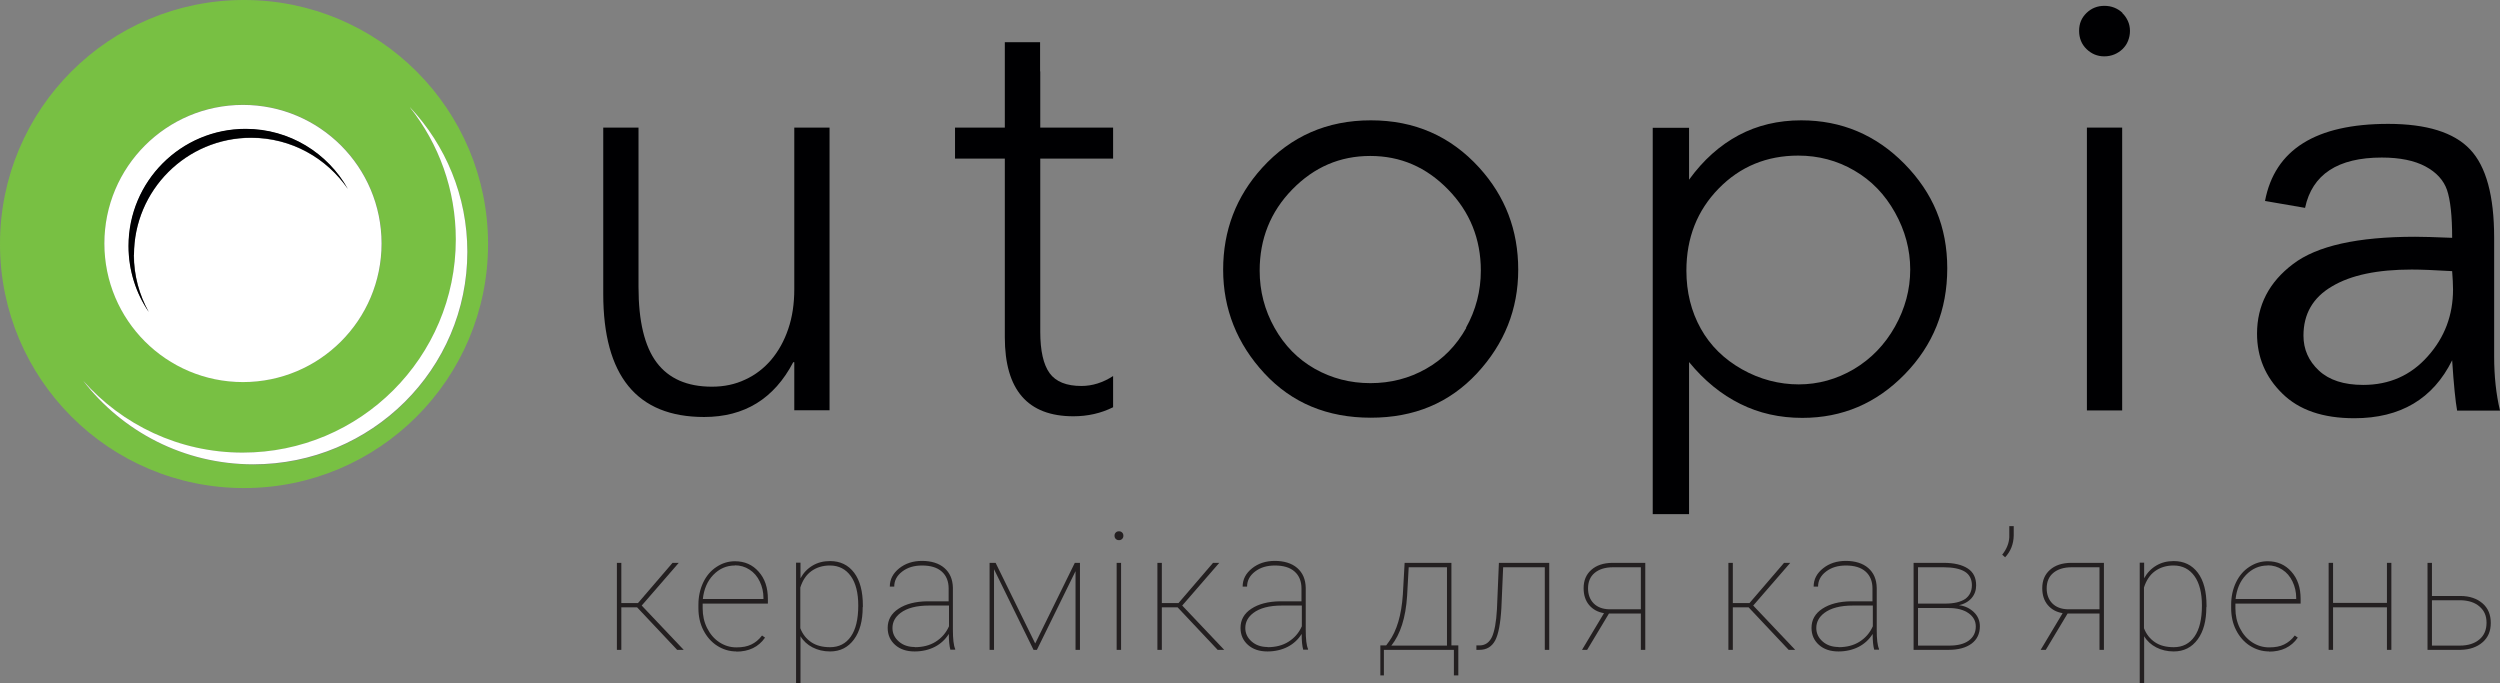 <?xml version="1.0" encoding="UTF-8"?> <svg xmlns="http://www.w3.org/2000/svg" id="Layer_2" data-name="Layer 2" viewBox="0 0 141.07 38.56"><rect x="0" y="0" width="141.07" height="38.56" fill="#808080" stroke="none"/> <defs> <style> .cls-1 { fill: #fff; } .cls-2 { fill: #000002; } .cls-3 { fill: #77c043; } .cls-4 { fill: #231f20; } .cls-5 { fill: #78c043; } </style> </defs> <g id="_Слой_1" data-name="Слой 1"> <g> <g> <g> <path class="cls-5" d="m13.77,0C6.16,0,0,6.16,0,13.77s6.16,13.77,13.77,13.77,13.77-6.16,13.77-13.77S21.37,0,13.77,0Zm2.45.51s0,0-.01.01c0,0,0,0,0,0l.02-.02Zm-2.5,5.4c4.32,0,7.82,3.5,7.82,7.82s-3.5,7.82-7.82,7.82-7.82-3.5-7.82-7.82,3.5-7.82,7.82-7.82Zm.58,20.3c-3.92,0-7.4-1.85-9.6-4.72,2.2,2.49,5.42,4.06,9,4.06,6.64,0,12.03-5.39,12.03-12.03,0-2.81-.97-5.4-2.58-7.44,2,2.14,3.23,5,3.23,8.15,0,6.62-5.41,11.99-12.08,11.99Z"></path> <path class="cls-1" d="m13.71,21.56c4.32,0,7.82-3.5,7.82-7.82s-3.5-7.82-7.82-7.82-7.82,3.5-7.82,7.82,3.5,7.82,7.82,7.82Zm.15-14.28c2.48,0,4.64,1.37,5.77,3.39-1.19-1.74-3.19-2.89-5.46-2.89-3.65,0-6.61,2.96-6.61,6.61,0,1.17.31,2.27.84,3.22-.72-1.06-1.14-2.34-1.14-3.72,0-3.65,2.96-6.61,6.61-6.61Z"></path> <path class="cls-3" d="m16.22.51l-.02.02s0,0,0,0c0,0,0,0,.01-.01Z"></path> <path class="cls-2" d="m7.56,14.38c0-3.65,2.96-6.61,6.61-6.61,2.27,0,4.27,1.15,5.46,2.89-1.13-2.02-3.29-3.39-5.77-3.39-3.65,0-6.61,2.96-6.61,6.61,0,1.38.42,2.66,1.14,3.72-.53-.95-.84-2.05-.84-3.22Z"></path> <path class="cls-1" d="m23.14,6.07c1.62,2.05,2.58,4.63,2.58,7.44,0,6.65-5.39,12.03-12.03,12.03-3.58,0-6.8-1.57-9-4.06,2.21,2.87,5.69,4.72,9.6,4.72,6.67,0,12.08-5.37,12.08-11.99,0-3.15-1.23-6.02-3.23-8.15Z"></path> </g> <g> <path class="cls-2" d="m44.82,16.32c0,.82-.11,1.57-.34,2.24-.23.68-.55,1.25-.96,1.74-.41.48-.9.86-1.47,1.12-.57.27-1.19.4-1.88.4-1.4,0-2.44-.46-3.12-1.37-.68-.91-1.02-2.33-1.02-4.24V7.2h-1.99v9.38c0,4.63,1.9,6.95,5.69,6.95,2.28,0,3.95-1.03,5.03-3.09h.06v2.71h1.99V7.2h-1.99v9.12Z"></path> <path class="cls-2" d="m58.69,4.03v-1.65h-1.99v4.82h-2.81v1.75h2.81v10.08c0,2.97,1.29,4.46,3.87,4.46.81,0,1.56-.17,2.24-.51v-1.76c-.57.37-1.17.56-1.79.56-.84,0-1.44-.24-1.79-.72-.35-.48-.53-1.26-.53-2.34v-9.77h4.11v-1.75h-4.11v-3.17Z"></path> <path class="cls-2" d="m77.35,6.79c-2.47,0-4.51.9-6.13,2.68-1.47,1.62-2.2,3.54-2.2,5.75s.78,4.18,2.33,5.85c1.55,1.67,3.55,2.5,6,2.5s4.43-.83,5.99-2.5c1.55-1.67,2.33-3.62,2.33-5.85s-.73-4.14-2.2-5.76c-1.62-1.78-3.65-2.67-6.11-2.67Zm5.39,11.71c-.56,1-1.31,1.77-2.27,2.31-.95.54-2,.81-3.14.81s-2.18-.27-3.14-.81c-.95-.54-1.71-1.31-2.27-2.31-.56-1-.84-2.07-.84-3.23,0-1.79.61-3.32,1.84-4.58,1.23-1.26,2.69-1.89,4.4-1.89s3.16.63,4.39,1.89c1.23,1.26,1.85,2.79,1.85,4.58,0,1.15-.28,2.23-.84,3.23Z"></path> <path class="cls-2" d="m101.64,6.79c-1.3,0-2.48.28-3.53.84-1.05.56-1.99,1.39-2.8,2.51v-2.93h-2.05v21.8h2.05v-8.58c.86,1.05,1.82,1.83,2.89,2.36,1.06.53,2.23.79,3.5.79,2.26,0,4.18-.82,5.78-2.46,1.6-1.64,2.4-3.63,2.4-5.98s-.81-4.26-2.42-5.9c-1.61-1.63-3.55-2.45-5.82-2.45Zm5.29,11.64c-.58,1.03-1.35,1.82-2.32,2.4-.97.57-2.01.86-3.11.86s-2.19-.28-3.2-.85c-1.01-.57-1.79-1.33-2.33-2.3-.54-.97-.81-2.06-.81-3.27,0-1.85.61-3.39,1.82-4.63,1.21-1.24,2.71-1.86,4.49-1.86,1.14,0,2.2.28,3.16.84.97.56,1.73,1.35,2.3,2.37.57,1.02.86,2.09.86,3.22s-.29,2.2-.86,3.22Z"></path> <path class="cls-2" d="m119.76.72c-.13-.12-.28-.22-.46-.29-.18-.07-.36-.1-.56-.1-.38,0-.72.13-1,.4-.28.27-.42.6-.42,1.01s.14.76.42,1.03c.28.27.61.41,1,.41.21,0,.4-.04.57-.11.17-.07.32-.17.46-.3.13-.13.24-.28.31-.46.07-.18.11-.36.11-.56,0-.21-.04-.4-.12-.57-.08-.17-.18-.32-.31-.44Z"></path> <rect class="cls-2" x="117.76" y="7.2" width="1.99" height="15.96"></rect> <path class="cls-2" d="m140.74,20.11v-6.69c0-2.37-.45-4.03-1.36-4.99-.91-.96-2.45-1.44-4.62-1.44-4.08,0-6.4,1.45-6.95,4.35l2.26.39c.4-1.89,1.85-2.84,4.33-2.84,1.02,0,1.84.17,2.46.5.62.33,1.03.78,1.22,1.33.19.56.29,1.46.29,2.7-.96-.04-1.65-.06-2.09-.06-3.24,0-5.54.51-6.89,1.54-1.35,1.02-2.03,2.33-2.03,3.93,0,1.31.47,2.44,1.42,3.37.95.94,2.3,1.4,4.07,1.4,2.6,0,4.44-1.09,5.52-3.27.09,1.39.19,2.34.28,2.84h2.42c-.22-.92-.33-1.94-.33-3.05Zm-3.75,0c-.95,1.07-2.16,1.61-3.64,1.61-1.09,0-1.92-.27-2.5-.81-.58-.54-.87-1.2-.87-1.97,0-1.22.53-2.15,1.61-2.78,1.07-.64,2.57-.95,4.5-.95.52,0,1.28.03,2.28.09.03.4.05.74.05,1.03,0,1.45-.47,2.71-1.43,3.78Z"></path> </g> </g> <g> <path class="cls-4" d="m35.96,34.27h-.9v2.4h-.25v-4.91h.25v2.27h.94l1.95-2.27h.35l-2.09,2.41,2.37,2.5h-.37l-2.26-2.4Z"></path> <path class="cls-4" d="m41.56,36.76c-.4,0-.76-.11-1.09-.32s-.59-.51-.78-.88-.28-.79-.28-1.24v-.2c0-.45.09-.87.27-1.25s.43-.67.75-.88.66-.32,1.04-.32c.55,0,1,.2,1.34.59.35.39.52.9.52,1.54v.26h-3.68v.27c0,.4.08.77.25,1.11s.4.61.69.8c.29.19.61.29.96.29s.61-.05.84-.16c.23-.11.44-.28.61-.51l.17.12c-.37.53-.91.79-1.63.79Zm-.09-4.85c-.48,0-.88.18-1.22.53s-.53.81-.59,1.36h3.42v-.06c0-.33-.07-.64-.21-.93s-.33-.51-.58-.67-.52-.24-.83-.24Z"></path> <path class="cls-4" d="m48.68,34.26c0,.77-.16,1.37-.49,1.82s-.78.68-1.35.68c-.37,0-.7-.08-.99-.23s-.52-.36-.68-.63v2.65h-.25v-6.8h.25v.88c.17-.31.4-.55.69-.72s.61-.25.98-.25c.57,0,1.03.22,1.36.66.33.44.49,1.06.49,1.85v.08Zm-.25-.1c0-.7-.14-1.26-.42-1.65s-.67-.6-1.18-.6c-.41,0-.76.11-1.05.32s-.49.52-.62.92v2.3c.13.34.34.6.62.79s.64.28,1.06.28c.5,0,.89-.2,1.17-.6s.42-.98.42-1.75Z"></path> <path class="cls-4" d="m53.63,36.67c-.06-.21-.09-.51-.09-.9-.19.31-.46.56-.79.73s-.72.26-1.14.26c-.45,0-.82-.12-1.1-.37s-.42-.57-.42-.96c0-.45.2-.81.61-1.08s.95-.41,1.62-.42h1.21v-.72c0-.41-.13-.73-.39-.96s-.63-.34-1.11-.34c-.45,0-.82.11-1.12.34s-.45.51-.45.85h-.25c0-.41.18-.75.53-1.03s.78-.42,1.29-.42.95.13,1.26.4.47.64.48,1.12v2.35c0,.54.04.9.13,1.1v.04h-.28Zm-2.02-.15c.46,0,.86-.1,1.19-.31s.58-.49.75-.87v-1.17h-1.13c-.7,0-1.24.14-1.61.42-.3.23-.45.51-.45.85,0,.3.12.55.36.76s.54.31.91.31Z"></path> <path class="cls-4" d="m58.42,36.3l2.23-4.54h.29v4.91h-.25v-4.44l-2.18,4.44h-.19l-2.23-4.55v4.55h-.25v-4.91h.34l2.23,4.54Z"></path> <path class="cls-4" d="m62.89,30.23c0-.07.02-.13.07-.18s.11-.07.18-.07.13.02.18.07.07.11.07.18-.02.13-.07.18-.11.07-.18.07-.13-.02-.18-.07-.07-.11-.07-.18Zm.37,6.44h-.25v-4.91h.25v4.91Z"></path> <path class="cls-4" d="m66.46,34.27h-.9v2.4h-.25v-4.91h.25v2.27h.94l1.95-2.27h.35l-2.09,2.41,2.37,2.5h-.37l-2.26-2.4Z"></path> <path class="cls-4" d="m73.54,36.67c-.06-.21-.09-.51-.09-.9-.19.31-.46.56-.79.73s-.72.26-1.14.26c-.45,0-.82-.12-1.1-.37s-.42-.57-.42-.96c0-.45.2-.81.61-1.08s.95-.41,1.62-.42h1.21v-.72c0-.41-.13-.73-.39-.96s-.63-.34-1.11-.34c-.45,0-.82.11-1.12.34s-.45.51-.45.85h-.25c0-.41.18-.75.53-1.03s.78-.42,1.29-.42.95.13,1.26.4.47.64.48,1.12v2.35c0,.54.04.9.13,1.1v.04h-.28Zm-2.02-.15c.46,0,.86-.1,1.19-.31s.58-.49.75-.87v-1.17h-1.13c-.7,0-1.24.14-1.61.42-.3.23-.45.51-.45.85,0,.3.12.55.36.76s.54.31.91.31Z"></path> <path class="cls-4" d="m78.21,36.43l.17-.23c.44-.61.7-1.49.78-2.65l.1-1.79h2.64v4.66h.39v1.69h-.25v-1.44h-3.95v1.44h-.2v-1.69h.33Zm.3,0h3.14v-4.42h-2.16l-.09,1.62c-.08,1.23-.38,2.16-.89,2.8Z"></path> <path class="cls-4" d="m87.42,31.76v4.91h-.25v-4.66h-2.35l-.1,2.3c-.05.88-.17,1.49-.35,1.83-.19.35-.48.53-.89.53h-.17v-.25h.2c.31-.01.53-.17.68-.48.14-.31.24-.83.28-1.56l.11-2.62h2.84Z"></path> <path class="cls-4" d="m92.84,31.76v4.91h-.25v-2.05h-1.8l-1.23,2.05h-.29l1.24-2.07c-.35-.06-.63-.21-.84-.46-.21-.25-.31-.57-.31-.95,0-.43.14-.77.43-1.03.29-.26.68-.39,1.18-.4h1.86Zm-3.23,1.44c0,.35.11.64.32.85.21.21.5.32.86.33h1.8v-2.37h-1.57c-.44,0-.79.11-1.04.32-.25.21-.37.5-.37.88Z"></path> <path class="cls-4" d="m98.68,34.27h-.9v2.4h-.25v-4.91h.25v2.27h.94l1.95-2.27h.35l-2.09,2.41,2.37,2.5h-.37l-2.26-2.4Z"></path> <path class="cls-4" d="m105.76,36.67c-.06-.21-.09-.51-.09-.9-.19.31-.46.56-.79.73s-.72.26-1.14.26c-.45,0-.82-.12-1.1-.37s-.42-.57-.42-.96c0-.45.2-.81.61-1.08s.95-.41,1.62-.42h1.21v-.72c0-.41-.13-.73-.39-.96s-.63-.34-1.11-.34c-.45,0-.82.11-1.12.34s-.45.51-.45.85h-.25c0-.41.18-.75.53-1.03s.78-.42,1.29-.42.95.13,1.26.4.47.64.48,1.12v2.35c0,.54.04.9.13,1.1v.04h-.28Zm-2.02-.15c.46,0,.86-.1,1.19-.31s.58-.49.75-.87v-1.17h-1.13c-.7,0-1.24.14-1.61.42-.3.23-.45.51-.45.85,0,.3.12.55.36.76s.54.31.91.31Z"></path> <path class="cls-4" d="m107.98,36.67v-4.91h1.69c.6,0,1.05.11,1.37.32s.47.53.47.95c0,.27-.08.51-.25.71s-.41.34-.72.41h0c.33.04.61.17.84.39s.34.49.34.8c0,.42-.16.75-.47.98s-.74.35-1.3.35h-1.98Zm.25-2.61h1.53c.5,0,.87-.09,1.13-.26.25-.18.38-.44.38-.78s-.14-.61-.41-.77c-.27-.16-.67-.24-1.19-.24h-1.44v2.06Zm0,.25v2.12h1.76c.47,0,.84-.09,1.1-.28s.4-.45.4-.8c0-.31-.14-.56-.41-.75s-.64-.29-1.11-.29h-1.74Z"></path> <path class="cls-4" d="m113.15,31.45l-.17-.15c.25-.31.38-.64.4-.98v-.63h.25v.53c-.01.48-.17.89-.48,1.22Z"></path> <path class="cls-4" d="m118.72,31.76v4.91h-.25v-2.05h-1.8l-1.23,2.05h-.29l1.24-2.07c-.35-.06-.63-.21-.84-.46-.21-.25-.31-.57-.31-.95,0-.43.14-.77.43-1.03.29-.26.68-.39,1.18-.4h1.86Zm-3.23,1.44c0,.35.11.64.32.85.21.21.5.32.86.33h1.8v-2.37h-1.57c-.44,0-.79.11-1.04.32-.25.21-.37.5-.37.88Z"></path> <path class="cls-4" d="m124.5,34.26c0,.77-.16,1.37-.49,1.82s-.78.68-1.35.68c-.37,0-.7-.08-.99-.23s-.52-.36-.68-.63v2.65h-.25v-6.8h.25v.88c.17-.31.4-.55.69-.72s.61-.25.98-.25c.57,0,1.03.22,1.36.66s.49,1.06.49,1.85v.08Zm-.25-.1c0-.7-.14-1.26-.42-1.65s-.67-.6-1.18-.6c-.41,0-.76.11-1.05.32s-.49.52-.62.92v2.3c.13.34.34.6.62.79s.64.28,1.06.28c.5,0,.89-.2,1.17-.6s.42-.98.42-1.75Z"></path> <path class="cls-4" d="m128.05,36.76c-.4,0-.76-.11-1.09-.32-.33-.21-.59-.51-.78-.88s-.28-.79-.28-1.24v-.2c0-.45.09-.87.27-1.25s.43-.67.75-.88.66-.32,1.04-.32c.55,0,1,.2,1.34.59.35.39.52.9.52,1.54v.26h-3.68v.27c0,.4.08.77.25,1.11s.4.61.69.8c.29.19.61.29.96.29s.61-.05.84-.16c.23-.11.44-.28.61-.51l.17.12c-.37.53-.91.79-1.63.79Zm-.09-4.85c-.48,0-.88.18-1.22.53s-.53.81-.59,1.36h3.42v-.06c0-.33-.07-.64-.21-.93s-.33-.51-.58-.67-.52-.24-.83-.24Z"></path> <path class="cls-4" d="m134.94,36.67h-.25v-2.4h-3.04v2.4h-.25v-4.91h.25v2.26h3.04v-2.26h.25v4.91Z"></path> <path class="cls-4" d="m137.23,33.63h1.61c.52,0,.94.15,1.25.42s.46.64.46,1.1-.15.82-.46,1.09-.72.42-1.25.43h-1.86v-4.91h.25v1.87Zm0,.25v2.55h1.57c.47,0,.84-.12,1.11-.35s.4-.54.4-.94-.13-.68-.39-.91-.62-.35-1.08-.36h-1.6Z"></path> </g> </g> </g> </svg> 